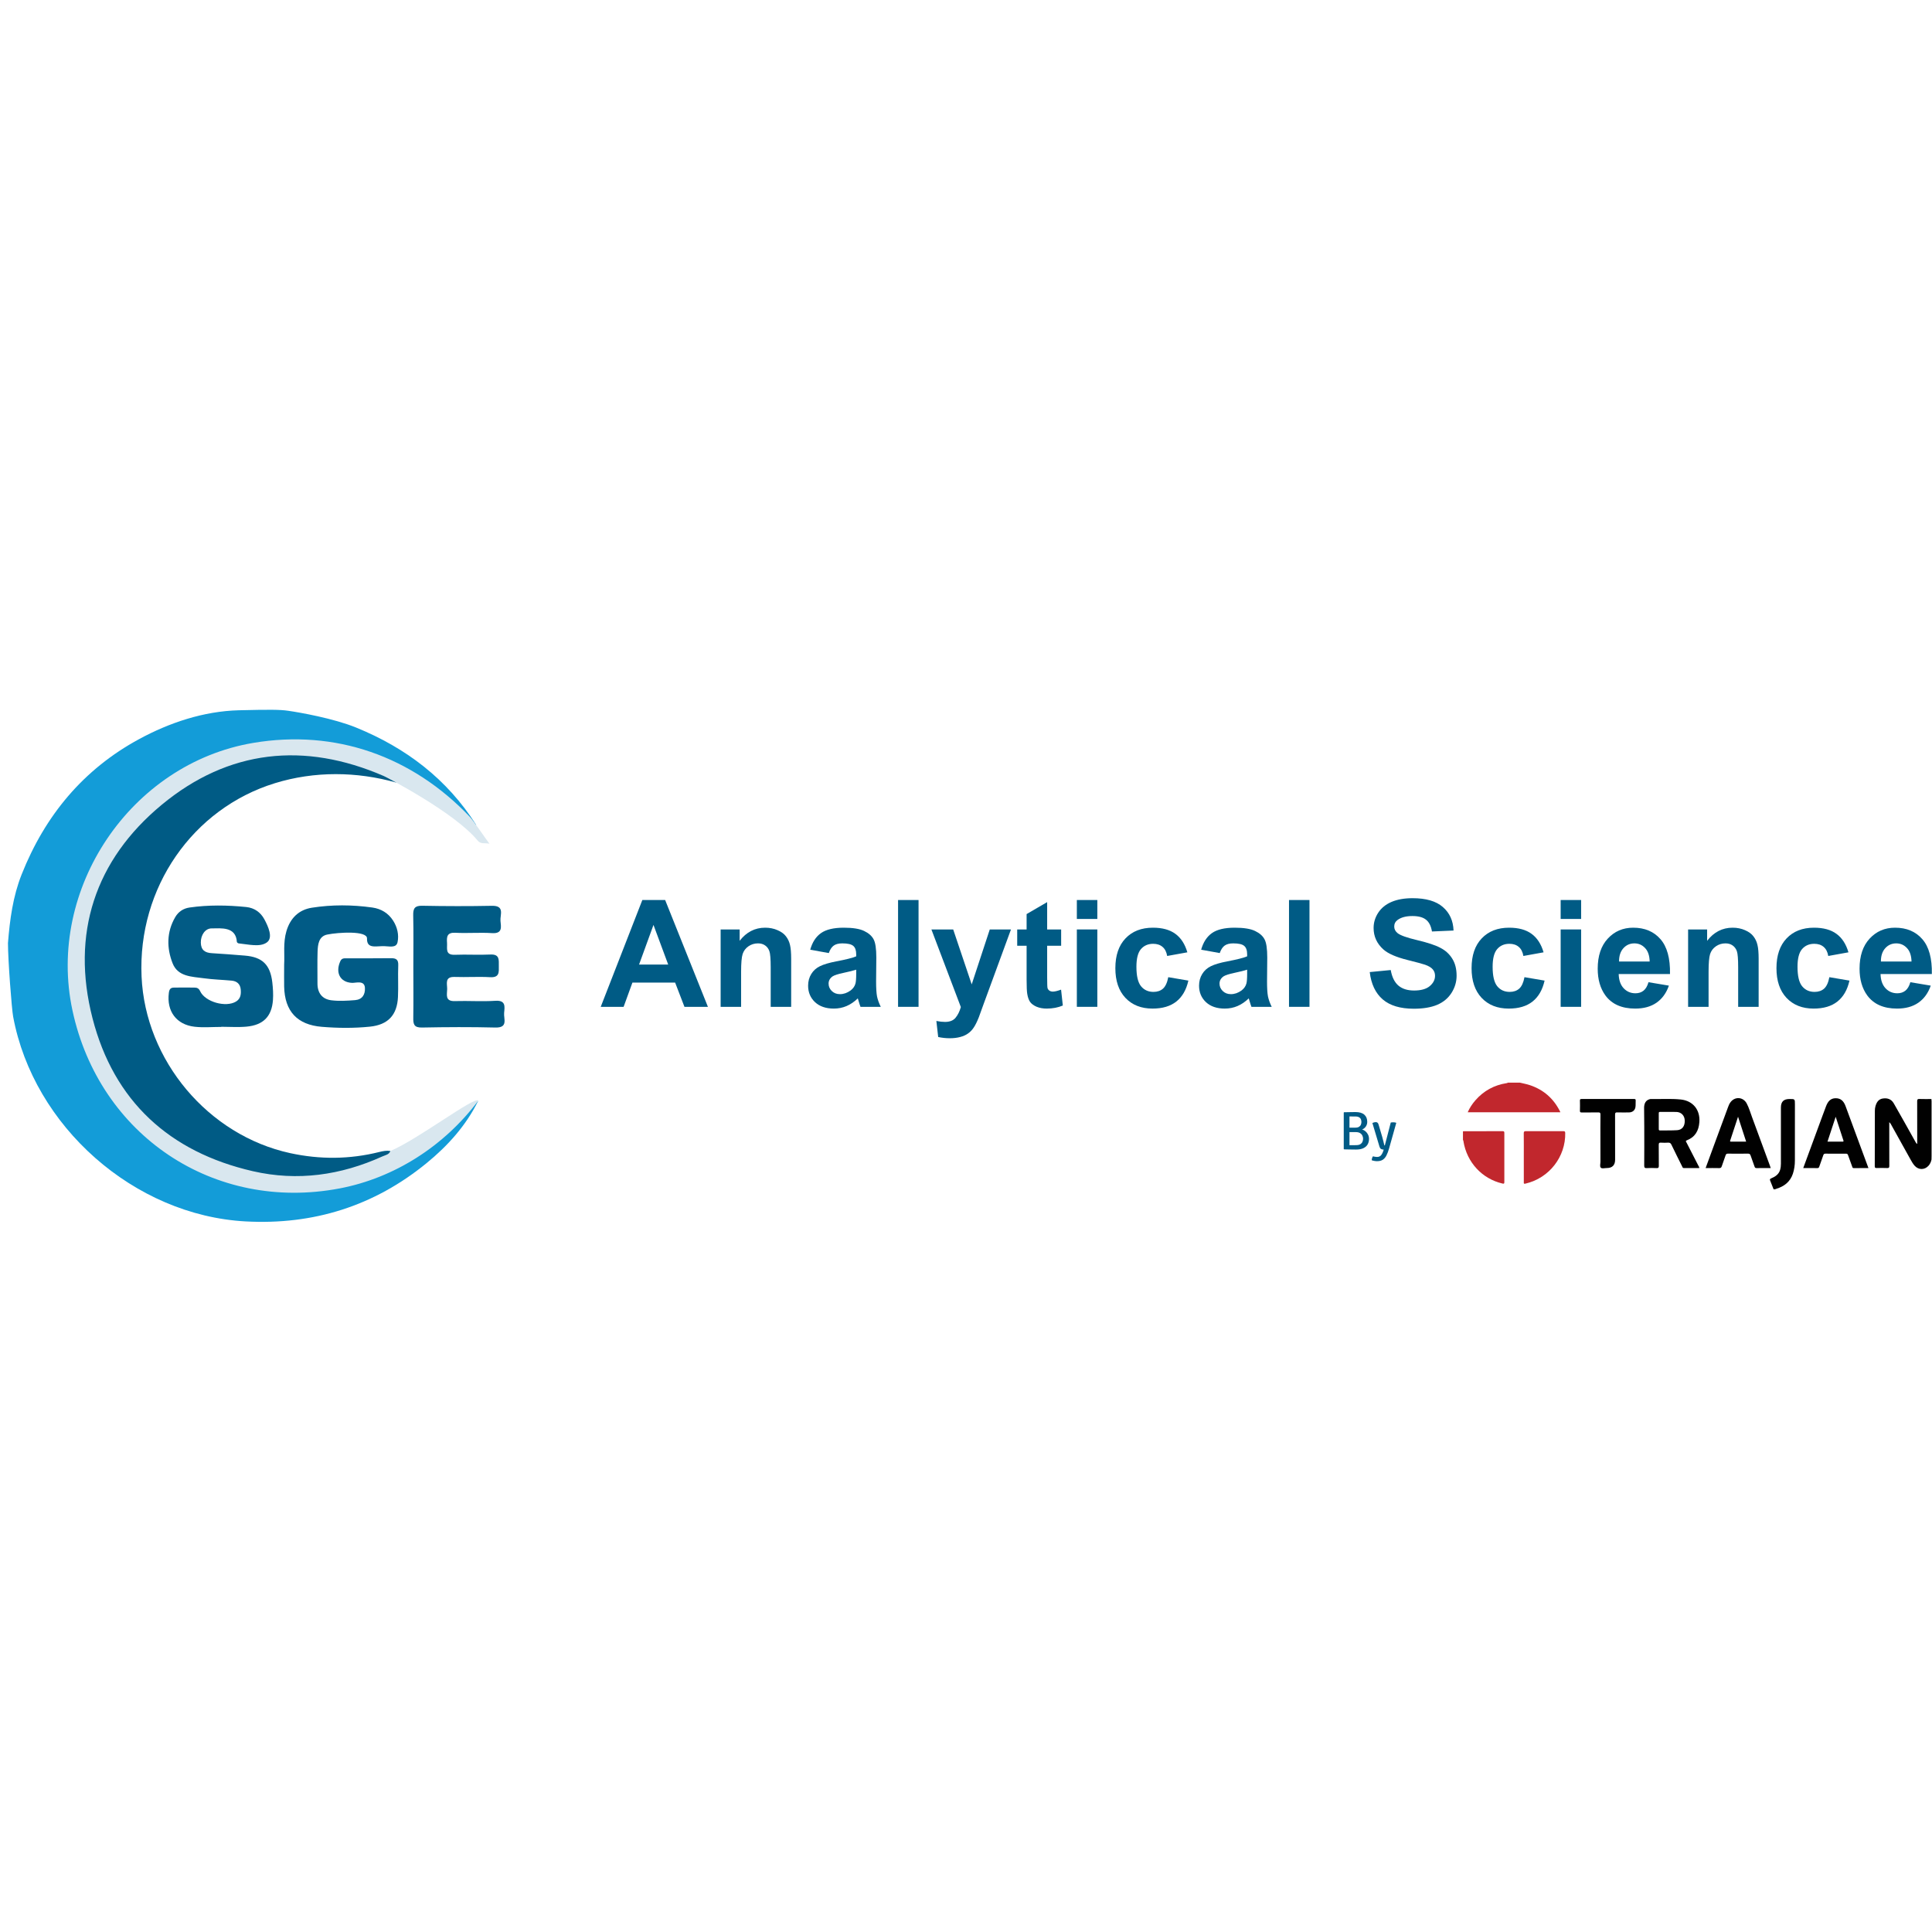 <svg width="2183" height="2183" viewBox="0 0 2183 2183" fill="none" xmlns="http://www.w3.org/2000/svg">
<path d="M1717.48 1223.32C1721.22 1224.24 1725.04 1224.92 1728.68 1226.14C1743.99 1231.27 1755.29 1241.1 1762.55 1255.53C1762.72 1255.85 1762.83 1256.19 1763.09 1256.77C1728.15 1256.77 1693.44 1256.77 1658.4 1256.77C1660.6 1251.69 1663.58 1247.25 1667.12 1243.2C1676.5 1232.49 1688.27 1226.06 1702.35 1223.86C1702.79 1223.8 1703.3 1223.91 1703.47 1223.3C1708.14 1223.32 1712.81 1223.32 1717.48 1223.32Z" fill="#C1272D"/>
<path d="M1653.02 1278.22C1667.95 1278.19 1682.89 1278.2 1697.82 1278.12C1699.5 1278.1 1699.78 1278.72 1699.78 1280.22C1699.74 1298.68 1699.73 1317.16 1699.78 1335.63C1699.78 1337.54 1699.3 1337.68 1697.52 1337.26C1674.65 1331.93 1657.47 1313.4 1653.59 1289.72C1653.5 1289.2 1653.71 1288.57 1653.02 1288.29C1653.02 1284.94 1653.02 1281.58 1653.02 1278.22Z" fill="#C1272D"/>
<path d="M2004.01 1343.78C2002.72 1340.5 2001.45 1337.21 2000.13 1333.96C1999.63 1332.74 1999.78 1332.12 2001.14 1331.54C2005.8 1329.58 2009.95 1326.98 2011.43 1321.68C2012.06 1319.43 2012.29 1317.12 2012.29 1314.78C2012.29 1293.68 2012.29 1272.59 2012.29 1251.49C2012.29 1244.8 2015.31 1241.8 2022.05 1241.79C2028.11 1241.78 2028.11 1241.78 2028.11 1247.79C2028.11 1268.99 2028.15 1290.18 2028.08 1311.38C2028.07 1316.42 2027.41 1321.42 2025.81 1326.22C2022.76 1335.3 2016.1 1340.48 2007.21 1343.2C2006.69 1343.36 2006.19 1343.58 2005.68 1343.78C2005.14 1343.78 2004.58 1343.78 2004.01 1343.78Z" fill="#010101"/>
<path d="M2182.32 1241.82C2182.4 1242.65 2182.52 1243.48 2182.52 1244.3C2182.54 1264.97 2182.54 1285.64 2182.52 1306.31C2182.52 1307.61 2182.47 1308.9 2182.43 1310.21C2181.9 1312.8 2180.89 1315.16 2179.09 1317.16C2174.66 1322.08 2167.88 1322.13 2163.42 1317.22C2161.53 1315.13 2160.17 1312.69 2158.8 1310.25C2151.39 1296.92 2143.98 1283.6 2136.57 1270.28C2136.12 1269.48 2135.64 1268.72 2134.71 1267.97C2134.71 1268.85 2134.71 1269.71 2134.71 1270.58C2134.71 1286.16 2134.67 1301.75 2134.76 1317.33C2134.77 1319.26 2134.35 1319.89 2132.34 1319.8C2128.43 1319.62 2124.49 1319.69 2120.58 1319.78C2119.01 1319.81 2118.32 1319.61 2118.33 1317.73C2118.42 1296.82 2118.38 1275.92 2118.44 1255.01C2118.44 1253.27 2118.67 1251.46 2119.15 1249.77C2120.38 1245.56 2122.53 1241.99 2127.33 1241.24C2132.55 1240.43 2137 1241.85 2139.78 1246.67C2143.92 1253.85 2147.97 1261.06 2152.03 1268.28C2156.27 1275.81 2160.48 1283.36 2164.69 1290.91C2165.03 1291.51 2165.4 1292.11 2166.3 1292.62C2166.3 1291.64 2166.3 1290.68 2166.3 1289.7C2166.3 1274.59 2166.35 1259.47 2166.25 1244.36C2166.23 1242.23 2166.78 1241.68 2168.88 1241.76C2173.35 1241.93 2177.83 1241.81 2182.32 1241.82Z" fill="#010101"/>
<path d="M1721.77 1307.71C1721.77 1298.66 1721.83 1289.6 1721.72 1280.55C1721.69 1278.53 1722.31 1278.1 1724.23 1278.12C1738.24 1278.19 1752.25 1278.18 1766.26 1278.13C1767.79 1278.13 1768.54 1278.27 1768.57 1280.15C1769.13 1306.61 1750.89 1331.11 1723.55 1337.42C1721.34 1337.93 1721.78 1336.56 1721.78 1335.42C1721.77 1326.19 1721.77 1316.95 1721.77 1307.71Z" fill="#C1272D"/>
<path d="M1808.34 1288.3C1808.34 1278.69 1808.26 1269.07 1808.4 1259.47C1808.42 1257.28 1807.77 1256.89 1805.75 1256.92C1799.59 1257.06 1793.43 1256.92 1787.26 1257C1785.77 1257.01 1785.14 1256.72 1785.19 1255.05C1785.31 1251.23 1785.31 1247.39 1785.19 1243.57C1785.14 1241.99 1785.76 1241.77 1787.12 1241.77C1806.83 1241.81 1826.54 1241.81 1846.23 1241.77C1847.53 1241.77 1848.31 1241.89 1848.18 1243.53C1847.99 1246.04 1848.32 1248.61 1847.9 1251.05C1847.25 1254.8 1844.38 1256.92 1840.53 1256.95C1836.14 1256.97 1831.75 1257.06 1827.37 1256.91C1825.4 1256.85 1824.89 1257.43 1824.9 1259.38C1824.98 1276.36 1824.95 1293.35 1824.95 1310.33C1824.95 1316.56 1821.74 1319.8 1815.5 1319.78C1813.2 1319.76 1810.18 1320.78 1808.78 1319.37C1807.36 1317.95 1808.39 1314.94 1808.37 1312.64C1808.31 1304.54 1808.34 1296.43 1808.34 1288.3Z" fill="#010101"/>
<path d="M1905.98 1288.47C1915.42 1284.79 1919.47 1277.59 1920.16 1267.73C1921.13 1254.05 1912.92 1243.78 1899.2 1242.35C1887.94 1241.17 1876.62 1242.05 1865.32 1241.78C1864.78 1241.77 1864.22 1241.93 1863.69 1242.1C1859.79 1243.26 1857.7 1246.52 1857.7 1251.76C1857.7 1258.84 1857.87 1265.93 1857.88 1273.02C1857.92 1287.68 1857.94 1302.34 1857.83 1317C1857.82 1319.39 1858.54 1319.97 1860.8 1319.86C1864.44 1319.67 1868.09 1319.67 1871.73 1319.86C1873.89 1319.97 1874.36 1319.27 1874.33 1317.2C1874.21 1309.36 1874.37 1301.51 1874.23 1293.67C1874.19 1291.51 1874.84 1290.95 1876.9 1291.11C1879.51 1291.29 1882.14 1291.27 1884.75 1291.11C1886.66 1290.99 1887.7 1291.56 1888.57 1293.4C1892.48 1301.61 1896.6 1309.75 1900.65 1317.9C1901.08 1318.76 1901.22 1319.85 1902.66 1319.84C1908.43 1319.77 1914.22 1319.81 1919.97 1319.81C1920.15 1318.7 1919.51 1318.05 1919.14 1317.33C1914.66 1308.56 1910.14 1299.8 1905.65 1291.03C1905.18 1290.14 1904.15 1289.19 1905.98 1288.47ZM1894.89 1277.03C1888.57 1277.41 1882.23 1277.23 1875.9 1277.33C1874.73 1277.36 1874.26 1277.02 1874.27 1275.77C1874.32 1269.8 1874.32 1263.84 1874.26 1257.89C1874.25 1256.64 1874.69 1256.32 1875.87 1256.35C1879.03 1256.41 1882.21 1256.38 1885.37 1256.38C1888.26 1256.38 1891.15 1256.31 1894.04 1256.39C1899.6 1256.53 1903.39 1260.35 1903.62 1265.94C1903.89 1272.41 1900.77 1276.68 1894.89 1277.03Z" fill="#010101"/>
<path d="M1999.76 1316.86C1993.12 1298.84 1986.54 1280.79 1979.85 1262.79C1977.87 1257.49 1976.35 1251.99 1973.72 1246.97C1969.59 1239.08 1959.73 1238.69 1954.84 1246.1C1953.75 1247.74 1953.06 1249.56 1952.39 1251.39C1947.57 1264.45 1942.75 1277.5 1937.94 1290.56C1934.38 1300.22 1930.85 1309.87 1927.21 1319.81C1932.5 1319.81 1937.52 1319.72 1942.53 1319.86C1944.28 1319.91 1944.98 1319.26 1945.48 1317.71C1946.84 1313.57 1948.41 1309.49 1949.8 1305.35C1950.25 1304.01 1950.93 1303.51 1952.41 1303.52C1959.96 1303.6 1967.53 1303.62 1975.1 1303.51C1976.86 1303.48 1977.53 1304.14 1978.05 1305.67C1979.44 1309.8 1981.01 1313.86 1982.43 1317.97C1982.83 1319.14 1983.24 1319.87 1984.69 1319.85C1989.91 1319.76 1995.14 1319.81 2000.78 1319.81C2000.36 1318.59 2000.07 1317.72 1999.76 1316.86ZM1955.81 1289.95C1954.63 1289.95 1954.72 1289.47 1955.03 1288.56C1957.9 1279.95 1960.72 1271.32 1963.85 1261.82C1967.01 1271.54 1969.94 1280.52 1973 1289.94C1967.08 1289.95 1961.44 1289.94 1955.81 1289.95Z" fill="#010101"/>
<path d="M2103.28 1298.44C2097.3 1282.25 2091.34 1266.06 2085.35 1249.87C2083.04 1243.62 2079.54 1240.86 2074 1240.91C2068.12 1240.98 2065.29 1244.85 2063.38 1249.71C2062.09 1252.99 2060.89 1256.3 2059.67 1259.61C2052.33 1279.53 2045 1299.45 2037.51 1319.81C2043.08 1319.81 2048.31 1319.76 2053.52 1319.85C2054.86 1319.88 2055.27 1319.21 2055.64 1318.16C2057.13 1313.87 2058.69 1309.59 2060.17 1305.3C2060.57 1304.11 2061.1 1303.53 2062.52 1303.54C2070.27 1303.61 2078.01 1303.61 2085.77 1303.55C2087.13 1303.54 2087.72 1303.98 2088.15 1305.25C2089.62 1309.55 2091.19 1313.8 2092.78 1318.06C2093.07 1318.83 2093.11 1319.87 2094.49 1319.85C2099.97 1319.79 2105.45 1319.83 2111.19 1319.83C2108.48 1312.5 2105.87 1305.47 2103.28 1298.44ZM2081.97 1289.97C2076.41 1289.94 2070.82 1289.96 2064.91 1289.96C2067.99 1280.63 2070.95 1271.62 2074.17 1261.86C2077.24 1271.28 2080.05 1279.95 2082.89 1288.6C2083.18 1289.48 2083.1 1289.98 2081.97 1289.97Z" fill="#010101"/>
<g clip-path="url(#clip0)">
<path d="M325.406 803.082C338.903 805.001 376.985 811.76 402.144 821.985C458.68 844.956 505.129 880.186 538.053 932.113C527.508 933.517 523.01 924.781 517.479 918.909C487.077 886.573 451.029 863.573 408.677 850.054C306.179 817.374 189.754 856.212 128.147 943.857C47.627 1058.42 71.611 1211.86 184.052 1295.38C221.475 1323.16 263.913 1339.06 311.05 1342.84C376.268 1348.05 434.638 1331.35 486.79 1292.31C498.653 1283.43 508.912 1272.72 519.199 1262.12C524.185 1257 528.626 1251.3 535.446 1248.38C537.108 1246.8 538.77 1245.23 540.432 1243.65C526.534 1271.89 505.989 1294.6 482.091 1314.17C422.632 1362.8 354.09 1384.22 277.553 1380.1C151.644 1373.28 37.884 1272.87 14.846 1148.67C13.212 1140 9 1084.66 9 1065.56C11.12 1039.09 14.53 1013.06 24.474 987.994C50.922 921.373 94.219 869.216 157.346 835.046C191.302 816.658 230.043 803.54 270.017 802.538C304.66 801.707 316.151 801.764 325.406 803.082Z" fill="#139CD8"/>
<path d="M447.678 884.231C403.149 871.686 355.381 871.141 310.594 884.947C217.638 913.617 155.514 1003.15 159.955 1103.37C164.168 1198.4 235.346 1282.84 327.901 1302.95C361.571 1310.25 395.068 1310.02 428.451 1301.69C432.72 1300.63 436.789 1299.82 441.088 1300.51C440.801 1308.53 433.752 1309.73 428.565 1312.2C349.708 1349.55 241.908 1332.53 176.346 1274.19C121.759 1225.58 94.221 1164.75 92.388 1092.77C91.241 1047.58 103.993 1004.9 128.12 966.433C169.669 900.156 229.214 862.091 307.384 852.266C349.507 846.968 389.022 854.529 427.505 870.311C434.325 873.06 447.449 873.347 447.678 884.231Z" fill="#005B85"/>
<path d="M433.702 876.87C343.697 837.803 258.134 847.025 182.915 909.178C107.18 971.761 80.016 1055.25 104.544 1150.57C128.585 1244.06 191.339 1301.69 285.671 1323.34C336.132 1334.94 385.132 1327.95 432.154 1306.61C435.478 1305.09 439.633 1304.69 441.123 1300.48C471.985 1287.65 536.888 1237.96 540.441 1243.66C502.101 1294.75 445.851 1331.02 383.699 1342.82C241.686 1369.8 112.195 1282.87 81.878 1141.72C52.335 1004.3 147.67 862.807 286.015 839.435C379.114 823.711 465.709 854.529 530.784 922.869C535.312 927.623 549.267 948.561 553.049 953.315C547.318 952.112 543.249 954.174 539.581 949.649C514.308 918.601 437.713 878.617 433.702 876.87Z" fill="#D9E7EF"/>
<path d="M321.068 1089.88C321.784 1078.57 319.721 1065.25 323.646 1052.07C328.059 1037.29 337.659 1027.96 352.387 1025.64C375.053 1022.08 397.948 1022.23 420.729 1025.43C430.586 1026.84 438.667 1031.65 444.169 1040.19C448.983 1047.69 450.931 1056.37 449.212 1064.56C447.693 1071.81 439.67 1068.94 432.162 1069.06C423.709 1069.2 414.368 1071.81 414.683 1060.35C414.941 1051.44 382.561 1053.39 369.752 1055.97C360.095 1057.91 359.092 1067.25 358.835 1075.47C358.462 1087.36 358.777 1099.3 358.72 1111.19C358.663 1121.81 363.906 1128.86 374.194 1130.21C383.048 1131.35 392.246 1130.78 401.215 1130.06C409.181 1129.43 412.763 1123.93 412.333 1116.2C411.846 1107.24 402.046 1110.76 397.748 1110.56C383.764 1109.87 378.807 1098.44 384.595 1085.95C386.171 1082.55 388.922 1082.8 391.673 1082.8C408.35 1082.75 425.056 1082.95 441.733 1082.69C447.75 1082.6 450.272 1084.41 449.986 1090.85C449.498 1102.74 450.243 1114.68 449.67 1126.57C448.696 1147.08 438.294 1157.99 417.864 1160.05C399.811 1161.88 381.644 1161.71 363.591 1160.22C335.767 1157.93 321.669 1142.64 321.068 1114.68C320.924 1107.06 321.068 1099.45 321.068 1089.88Z" fill="#015B86"/>
<path d="M249.898 1160.34C239.897 1160.34 229.782 1161.25 219.925 1160.14C199.15 1157.79 188.147 1142.44 190.783 1121.87C191.327 1117.58 192.789 1115.91 196.743 1115.89C204.365 1115.86 212.016 1115.74 219.638 1115.89C222.418 1115.94 224.538 1116.49 226.114 1119.9C231.759 1132.15 255.113 1138.63 266.632 1131.7C271.991 1128.46 272.478 1123.33 271.991 1117.98C271.446 1111.85 267.664 1108.58 261.732 1108.04C251.302 1107.06 240.786 1106.81 230.412 1105.37C216.887 1103.51 201.013 1103.66 195.052 1088.5C188.261 1071.26 188.147 1053.1 198.033 1036.23C201.557 1030.19 207.059 1026.47 214.108 1025.43C235.456 1022.37 256.832 1022.69 278.209 1024.86C287.378 1025.81 294.37 1030.73 298.697 1038.72C303.253 1047.15 308.726 1059.52 301.62 1064.79C293.768 1070.6 280.558 1066.99 269.698 1065.96C268.925 1065.88 267.692 1064.9 267.635 1064.24C266.546 1046.63 249.468 1049.01 239.152 1049.01C231.702 1049.01 226.802 1056.71 226.917 1064.99C227.031 1073.52 231.616 1076.59 239.496 1077.02C251.875 1077.71 264.225 1078.77 276.575 1079.74C296.376 1081.34 305.402 1089.99 307.694 1110.07C308.439 1116.66 308.898 1123.42 308.411 1130.01C307.035 1148.54 297.493 1158.28 278.524 1160.02C269.068 1160.88 259.468 1160.17 249.955 1160.17C249.898 1160.25 249.898 1160.31 249.898 1160.34Z" fill="#025B85"/>
<path d="M467.036 1092.8C467.036 1073.27 467.351 1053.73 466.893 1034.2C466.721 1026.35 468.698 1023.26 477.18 1023.43C503.399 1023.95 529.647 1024 555.866 1023.49C570.623 1023.2 564.95 1033.68 565.494 1040.44C566.038 1046.97 568.273 1055.14 556.009 1054.34C542.226 1053.45 528.329 1054.68 514.546 1053.96C505.118 1053.45 504.603 1058.4 505.118 1065.33C505.577 1071.55 502.654 1079.28 514.03 1078.82C527.354 1078.28 540.765 1079.2 554.061 1078.54C564.806 1078.02 563.545 1084.7 563.631 1091.51C563.717 1098.56 564.376 1104.74 553.803 1104.14C540.507 1103.37 527.097 1104.34 513.772 1103.86C502.224 1103.46 505.319 1111.53 505.262 1117.55C505.204 1123.71 502.511 1131.52 513.944 1131.15C529.188 1130.67 544.519 1131.81 559.706 1130.81C571.741 1130.04 570.279 1137.43 569.62 1144.41C568.961 1151.2 574.52 1161.4 559.734 1161.03C532.082 1160.34 504.431 1160.48 476.779 1161.03C467.81 1161.2 466.836 1157.3 466.979 1149.97C467.265 1130.92 467.036 1111.85 467.036 1092.8Z" fill="#005B85"/>
</g>
<path d="M799.891 1137.64H773.378L762.839 1110.22H714.59L704.627 1137.64H678.773L725.788 1016.94H751.559L799.891 1137.64ZM755.017 1089.89L738.385 1045.09L722.082 1089.89H755.017Z" fill="#005B85"/>
<path d="M893.958 1137.64H870.822V1093.01C870.822 1083.57 870.328 1077.48 869.34 1074.74C868.352 1071.94 866.733 1069.77 864.482 1068.23C862.286 1066.69 859.624 1065.93 856.495 1065.93C852.488 1065.93 848.893 1067.02 845.709 1069.22C842.526 1071.41 840.33 1074.32 839.122 1077.95C837.97 1081.57 837.393 1088.27 837.393 1098.04V1137.64H814.257V1050.2H835.747V1063.04C843.376 1053.16 852.982 1048.22 864.564 1048.22C869.669 1048.22 874.335 1049.16 878.562 1051.02C882.788 1052.83 885.972 1055.17 888.113 1058.02C890.308 1060.88 891.818 1064.11 892.641 1067.74C893.519 1071.36 893.958 1076.55 893.958 1083.3V1137.64Z" fill="#005B85"/>
<path d="M936.484 1076.88L915.488 1073.09C917.848 1064.64 921.91 1058.38 927.674 1054.32C933.437 1050.25 942 1048.22 953.363 1048.22C963.682 1048.22 971.367 1049.46 976.417 1051.93C981.467 1054.34 985.007 1057.44 987.038 1061.23C989.124 1064.97 990.167 1071.85 990.167 1081.9L989.92 1108.91C989.92 1116.59 990.277 1122.27 990.991 1125.95C991.759 1129.57 993.159 1133.47 995.19 1137.64H972.3C971.696 1136.1 970.955 1133.83 970.077 1130.81C969.693 1129.43 969.418 1128.53 969.254 1128.09C965.302 1131.93 961.075 1134.81 956.574 1136.74C952.073 1138.66 947.27 1139.62 942.165 1139.62C933.163 1139.62 926.054 1137.17 920.84 1132.29C915.68 1127.4 913.1 1121.23 913.1 1113.76C913.1 1108.82 914.28 1104.43 916.641 1100.59C919.001 1096.69 922.294 1093.73 926.521 1091.7C930.803 1089.61 936.95 1087.8 944.964 1086.26C955.778 1084.23 963.271 1082.34 967.442 1080.58V1078.28C967.442 1073.83 966.344 1070.67 964.149 1068.81C961.953 1066.89 957.809 1065.93 951.716 1065.93C947.599 1065.93 944.388 1066.75 942.083 1068.4C939.777 1069.99 937.911 1072.81 936.484 1076.88ZM967.442 1095.65C964.478 1096.64 959.785 1097.82 953.363 1099.19C946.94 1100.56 942.741 1101.91 940.765 1103.22C937.746 1105.36 936.237 1108.08 936.237 1111.38C936.237 1114.61 937.444 1117.41 939.86 1119.77C942.275 1122.13 945.349 1123.31 949.081 1123.31C953.253 1123.31 957.233 1121.94 961.02 1119.2C963.819 1117.11 965.658 1114.56 966.537 1111.54C967.14 1109.56 967.442 1105.8 967.442 1100.26V1095.65Z" fill="#005B85"/>
<path d="M1014.74 1137.64V1016.94H1037.88V1137.64H1014.74Z" fill="#005B85"/>
<path d="M1052.41 1050.2H1077.03L1097.94 1112.28L1118.36 1050.2H1142.32L1111.45 1134.35L1105.93 1149.58C1103.9 1154.68 1101.95 1158.58 1100.08 1161.27C1098.27 1163.96 1096.16 1166.13 1093.74 1167.78C1091.38 1169.48 1088.45 1170.8 1084.93 1171.73C1081.48 1172.66 1077.55 1173.13 1073.16 1173.13C1068.71 1173.13 1064.35 1172.66 1060.07 1171.73L1058.01 1153.61C1061.63 1154.33 1064.9 1154.68 1067.81 1154.68C1073.19 1154.68 1077.17 1153.09 1079.75 1149.91C1082.33 1146.78 1084.3 1142.77 1085.67 1137.89L1052.41 1050.2Z" fill="#005B85"/>
<path d="M1199.01 1050.2V1068.64H1183.2V1103.88C1183.2 1111.02 1183.34 1115.19 1183.61 1116.4C1183.94 1117.55 1184.63 1118.51 1185.67 1119.28C1186.77 1120.05 1188.09 1120.43 1189.62 1120.43C1191.76 1120.43 1194.86 1119.69 1198.93 1118.21L1200.9 1136.16C1195.52 1138.46 1189.43 1139.62 1182.62 1139.62C1178.45 1139.62 1174.69 1138.93 1171.34 1137.56C1168 1136.13 1165.53 1134.32 1163.93 1132.12C1162.4 1129.87 1161.33 1126.85 1160.72 1123.07C1160.23 1120.38 1159.98 1114.94 1159.98 1106.76V1068.64H1149.36V1050.2H1159.98V1032.83L1183.2 1019.32V1050.2H1199.01Z" fill="#005B85"/>
<path d="M1216.75 1038.34V1016.94H1239.89V1038.34H1216.75ZM1216.75 1137.64V1050.2H1239.89V1137.64H1216.75Z" fill="#005B85"/>
<path d="M1341.61 1076.05L1318.81 1080.17C1318.04 1075.61 1316.28 1072.18 1313.54 1069.88C1310.85 1067.57 1307.33 1066.42 1303 1066.42C1297.23 1066.42 1292.62 1068.42 1289.16 1072.43C1285.76 1076.38 1284.06 1083.02 1284.06 1092.36C1284.06 1102.73 1285.79 1110.06 1289.25 1114.34C1292.76 1118.62 1297.45 1120.76 1303.33 1120.76C1307.72 1120.76 1311.31 1119.53 1314.11 1117.06C1316.91 1114.53 1318.89 1110.22 1320.04 1104.13L1342.77 1108C1340.41 1118.43 1335.88 1126.31 1329.18 1131.63C1322.48 1136.95 1313.51 1139.62 1302.26 1139.62C1289.47 1139.62 1279.26 1135.58 1271.63 1127.51C1264.05 1119.44 1260.26 1108.27 1260.26 1094C1260.26 1079.57 1264.08 1068.34 1271.71 1060.33C1279.34 1052.26 1289.66 1048.22 1302.67 1048.22C1313.32 1048.22 1321.77 1050.53 1328.03 1055.14C1334.34 1059.7 1338.87 1066.67 1341.61 1076.05Z" fill="#005B85"/>
<path d="M1378.21 1076.88L1357.21 1073.09C1359.57 1064.64 1363.64 1058.38 1369.4 1054.32C1375.16 1050.25 1383.73 1048.22 1395.09 1048.22C1405.41 1048.22 1413.09 1049.46 1418.14 1051.93C1423.19 1054.34 1426.73 1057.44 1428.76 1061.23C1430.85 1064.97 1431.89 1071.85 1431.89 1081.9L1431.65 1108.91C1431.65 1116.59 1432 1122.27 1432.72 1125.95C1433.49 1129.57 1434.88 1133.47 1436.92 1137.64H1414.03C1413.42 1136.1 1412.68 1133.83 1411.8 1130.81C1411.42 1129.43 1411.14 1128.53 1410.98 1128.09C1407.03 1131.93 1402.8 1134.81 1398.3 1136.74C1393.8 1138.66 1389 1139.62 1383.89 1139.62C1374.89 1139.62 1367.78 1137.17 1362.57 1132.29C1357.41 1127.4 1354.83 1121.23 1354.83 1113.76C1354.83 1108.82 1356.01 1104.43 1358.37 1100.59C1360.73 1096.69 1364.02 1093.73 1368.25 1091.7C1372.53 1089.61 1378.68 1087.8 1386.69 1086.26C1397.5 1084.23 1405 1082.34 1409.17 1080.58V1078.28C1409.17 1073.83 1408.07 1070.67 1405.87 1068.81C1403.68 1066.89 1399.53 1065.93 1393.44 1065.93C1389.33 1065.93 1386.11 1066.75 1383.81 1068.4C1381.5 1069.99 1379.64 1072.81 1378.21 1076.88ZM1409.17 1095.65C1406.2 1096.64 1401.51 1097.82 1395.09 1099.19C1388.67 1100.56 1384.47 1101.91 1382.49 1103.22C1379.47 1105.36 1377.96 1108.08 1377.96 1111.38C1377.96 1114.61 1379.17 1117.41 1381.59 1119.77C1384 1122.13 1387.07 1123.31 1390.81 1123.31C1394.98 1123.31 1398.96 1121.94 1402.75 1119.2C1405.55 1117.11 1407.38 1114.56 1408.26 1111.54C1408.87 1109.56 1409.17 1105.8 1409.17 1100.26V1095.65Z" fill="#005B85"/>
<path d="M1456.47 1137.64V1016.94H1479.61V1137.64H1456.47Z" fill="#005B85"/>
<path d="M1547.69 1098.37L1571.41 1096.06C1572.83 1104.02 1575.72 1109.87 1580.05 1113.6C1584.44 1117.33 1590.35 1119.2 1597.76 1119.2C1605.6 1119.2 1611.51 1117.55 1615.46 1114.26C1619.46 1110.91 1621.47 1107.01 1621.47 1102.57C1621.47 1099.71 1620.62 1097.3 1618.92 1095.32C1617.27 1093.29 1614.36 1091.53 1610.19 1090.05C1607.33 1089.06 1600.83 1087.31 1590.67 1084.78C1577.61 1081.54 1568.44 1077.56 1563.17 1072.84C1555.76 1066.2 1552.06 1058.1 1552.06 1048.55C1552.06 1042.4 1553.79 1036.67 1557.25 1031.34C1560.76 1025.96 1565.78 1021.88 1572.31 1019.08C1578.9 1016.28 1586.83 1014.88 1596.11 1014.88C1611.26 1014.88 1622.65 1018.2 1630.28 1024.84C1637.96 1031.48 1642 1040.35 1642.38 1051.43L1618.01 1052.5C1616.97 1046.3 1614.72 1041.86 1611.26 1039.17C1607.86 1036.42 1602.72 1035.05 1595.86 1035.05C1588.78 1035.05 1583.24 1036.5 1579.23 1039.41C1576.65 1041.28 1575.36 1043.78 1575.36 1046.91C1575.36 1049.76 1576.57 1052.2 1578.98 1054.23C1582.06 1056.81 1589.52 1059.5 1601.38 1062.3C1613.23 1065.1 1621.99 1068.01 1627.64 1071.03C1633.35 1073.99 1637.8 1078.08 1640.98 1083.3C1644.22 1088.46 1645.84 1094.85 1645.84 1102.48C1645.84 1109.4 1643.92 1115.88 1640.08 1121.91C1636.23 1127.95 1630.8 1132.45 1623.77 1135.42C1616.75 1138.33 1607.99 1139.78 1597.51 1139.78C1582.25 1139.78 1570.53 1136.27 1562.35 1129.24C1554.17 1122.16 1549.29 1111.87 1547.69 1098.37Z" fill="#005B85"/>
<path d="M1744.11 1076.05L1721.3 1080.17C1720.53 1075.61 1718.77 1072.18 1716.03 1069.88C1713.34 1067.57 1709.83 1066.42 1705.49 1066.42C1699.73 1066.42 1695.12 1068.42 1691.66 1072.43C1688.26 1076.38 1686.55 1083.02 1686.55 1092.36C1686.55 1102.73 1688.28 1110.06 1691.74 1114.34C1695.25 1118.62 1699.95 1120.76 1705.82 1120.76C1710.21 1120.76 1713.81 1119.53 1716.61 1117.06C1719.41 1114.53 1721.38 1110.22 1722.53 1104.13L1745.26 1108C1742.9 1118.43 1738.37 1126.31 1731.67 1131.63C1724.98 1136.95 1716 1139.62 1704.75 1139.62C1691.96 1139.62 1681.75 1135.58 1674.12 1127.51C1666.55 1119.44 1662.76 1108.27 1662.76 1094C1662.76 1079.57 1666.57 1068.34 1674.2 1060.33C1681.83 1052.26 1692.15 1048.22 1705.16 1048.22C1715.81 1048.22 1724.26 1050.53 1730.52 1055.14C1736.83 1059.7 1741.36 1066.67 1744.11 1076.05Z" fill="#005B85"/>
<path d="M1763.41 1038.34V1016.94H1786.55V1038.34H1763.41ZM1763.41 1137.64V1050.2H1786.55V1137.64H1763.41Z" fill="#005B85"/>
<path d="M1862.67 1109.81L1885.72 1113.68C1882.76 1122.13 1878.07 1128.58 1871.64 1133.03C1865.28 1137.42 1857.29 1139.62 1847.68 1139.62C1832.48 1139.62 1821.23 1134.65 1813.93 1124.71C1808.16 1116.75 1805.28 1106.71 1805.28 1094.58C1805.28 1080.09 1809.07 1068.75 1816.64 1060.57C1824.22 1052.34 1833.8 1048.22 1845.38 1048.22C1858.39 1048.22 1868.65 1052.53 1876.17 1061.15C1883.69 1069.71 1887.29 1082.86 1886.96 1100.59H1828.99C1829.16 1107.45 1831.02 1112.8 1834.59 1116.64C1838.16 1120.43 1842.61 1122.33 1847.93 1122.33C1851.55 1122.33 1854.6 1121.34 1857.07 1119.36C1859.54 1117.39 1861.41 1114.2 1862.67 1109.81ZM1863.99 1086.43C1863.82 1079.73 1862.09 1074.65 1858.8 1071.2C1855.51 1067.68 1851.5 1065.93 1846.78 1065.93C1841.73 1065.93 1837.56 1067.76 1834.26 1071.44C1830.97 1075.12 1829.35 1080.11 1829.4 1086.43H1863.99Z" fill="#005B85"/>
<path d="M1987.12 1137.64H1963.98V1093.01C1963.98 1083.57 1963.49 1077.48 1962.5 1074.74C1961.51 1071.94 1959.89 1069.77 1957.64 1068.23C1955.45 1066.69 1952.78 1065.93 1949.66 1065.93C1945.65 1065.93 1942.05 1067.02 1938.87 1069.22C1935.69 1071.41 1933.49 1074.32 1932.28 1077.95C1931.13 1081.57 1930.55 1088.27 1930.55 1098.04V1137.64H1907.42V1050.2H1928.91V1063.04C1936.54 1053.16 1946.14 1048.22 1957.72 1048.22C1962.83 1048.22 1967.49 1049.16 1971.72 1051.02C1975.95 1052.83 1979.13 1055.17 1981.27 1058.02C1983.47 1060.88 1984.98 1064.11 1985.8 1067.74C1986.68 1071.36 1987.12 1076.55 1987.12 1083.3V1137.64Z" fill="#005B85"/>
<path d="M2088.6 1076.05L2065.79 1080.17C2065.02 1075.61 2063.26 1072.18 2060.52 1069.88C2057.83 1067.57 2054.32 1066.42 2049.98 1066.42C2044.22 1066.42 2039.61 1068.42 2036.15 1072.43C2032.75 1076.38 2031.04 1083.02 2031.04 1092.36C2031.04 1102.73 2032.77 1110.06 2036.23 1114.34C2039.74 1118.62 2044.44 1120.76 2050.31 1120.76C2054.7 1120.76 2058.3 1119.53 2061.1 1117.06C2063.9 1114.53 2065.87 1110.22 2067.02 1104.13L2089.75 1108C2087.39 1118.43 2082.86 1126.31 2076.16 1131.63C2069.47 1136.95 2060.49 1139.62 2049.24 1139.62C2036.45 1139.62 2026.24 1135.58 2018.61 1127.51C2011.04 1119.44 2007.25 1108.27 2007.25 1094C2007.25 1079.57 2011.06 1068.34 2018.69 1060.33C2026.32 1052.26 2036.64 1048.22 2049.65 1048.22C2060.3 1048.22 2068.75 1050.53 2075.01 1055.14C2081.32 1059.7 2085.85 1066.67 2088.6 1076.05Z" fill="#005B85"/>
<path d="M2158.54 1109.81L2181.59 1113.68C2178.63 1122.13 2173.94 1128.58 2167.51 1133.03C2161.15 1137.42 2153.16 1139.62 2143.55 1139.62C2128.35 1139.62 2117.1 1134.65 2109.8 1124.71C2104.03 1116.75 2101.15 1106.71 2101.15 1094.58C2101.15 1080.09 2104.94 1068.75 2112.51 1060.57C2120.09 1052.34 2129.67 1048.22 2141.25 1048.22C2154.26 1048.22 2164.52 1052.53 2172.04 1061.15C2179.56 1069.71 2183.16 1082.86 2182.83 1100.59H2124.86C2125.03 1107.45 2126.9 1112.8 2130.46 1116.64C2134.03 1120.43 2138.48 1122.33 2143.8 1122.33C2147.42 1122.33 2150.47 1121.34 2152.94 1119.36C2155.41 1117.39 2157.28 1114.2 2158.54 1109.81ZM2159.86 1086.43C2159.69 1079.73 2157.96 1074.65 2154.67 1071.2C2151.38 1067.68 2147.37 1065.93 2142.65 1065.93C2137.6 1065.93 2133.43 1067.76 2130.13 1071.44C2126.84 1075.12 2125.22 1080.11 2125.28 1086.43H2159.86Z" fill="#005B85"/>
<path d="M1518.72 1256.74C1520.97 1256.7 1523.14 1256.66 1525.25 1256.62C1527.35 1256.56 1529.43 1256.53 1531.47 1256.53C1535.99 1256.53 1539.35 1257.51 1541.56 1259.47C1543.77 1261.43 1544.87 1264.14 1544.87 1267.6C1544.87 1269.54 1544.34 1271.29 1543.28 1272.87C1542.23 1274.42 1540.84 1275.54 1539.11 1276.21C1540.5 1276.62 1541.77 1277.33 1542.94 1278.36C1544.13 1279.36 1545.08 1280.59 1545.79 1282.07C1546.51 1283.54 1546.86 1285.16 1546.86 1286.94C1546.86 1289.21 1546.35 1291.25 1545.33 1293.07C1544.31 1294.87 1542.71 1296.29 1540.55 1297.33C1538.4 1298.38 1535.63 1298.9 1532.24 1298.9C1529.77 1298.9 1527.47 1298.87 1525.34 1298.81C1523.24 1298.77 1521.03 1298.72 1518.72 1298.68L1518.32 1298.32V1257.11L1518.72 1256.74ZM1531.35 1261.52C1530.49 1261.52 1529.43 1261.52 1528.16 1261.52C1526.92 1261.5 1525.79 1261.48 1524.79 1261.46V1274.16H1531.23C1533.15 1274.16 1534.61 1273.83 1535.61 1273.18C1536.63 1272.52 1537.33 1271.7 1537.7 1270.72C1538.09 1269.74 1538.28 1268.76 1538.28 1267.78C1538.28 1266.78 1538.11 1265.8 1537.76 1264.84C1537.41 1263.88 1536.74 1263.09 1535.73 1262.48C1534.73 1261.84 1533.27 1261.52 1531.35 1261.52ZM1524.79 1293.99C1526.08 1293.97 1527.34 1293.96 1528.59 1293.96C1529.86 1293.94 1531.07 1293.93 1532.24 1293.93C1534.45 1293.93 1536.11 1293.53 1537.24 1292.74C1538.38 1291.94 1539.16 1290.98 1539.57 1289.85C1539.98 1288.71 1540.18 1287.62 1540.18 1286.57C1540.18 1285.55 1539.94 1284.47 1539.44 1283.32C1538.97 1282.18 1538.14 1281.21 1536.93 1280.41C1535.72 1279.59 1534.03 1279.18 1531.84 1279.18H1524.79V1293.99Z" fill="#015B86"/>
<path d="M1569.54 1297.7C1568.64 1300.81 1567.65 1303.43 1566.57 1305.55C1565.5 1307.68 1564.13 1309.29 1562.46 1310.4C1560.78 1311.5 1558.58 1312.05 1555.87 1312.05C1554.9 1312.05 1553.84 1311.94 1552.68 1311.71C1551.53 1311.51 1550.64 1311.29 1550.01 1311.07C1549.95 1310.33 1550.05 1309.52 1550.32 1308.62C1550.6 1307.72 1550.95 1307.02 1551.36 1306.53C1551.87 1306.7 1552.55 1306.86 1553.41 1307.02C1554.27 1307.19 1555.1 1307.27 1555.9 1307.27C1557.96 1307.27 1559.52 1306.58 1560.59 1305.21C1561.67 1303.84 1562.56 1302.01 1563.25 1299.7L1563.47 1298.96C1562.2 1298.92 1561.19 1298.67 1560.43 1298.22C1559.68 1297.75 1559.1 1296.91 1558.72 1295.68L1550.68 1268.88C1552.09 1268.23 1553.37 1267.9 1554.52 1267.9C1555.27 1267.9 1555.92 1268.11 1556.45 1268.52C1557 1268.9 1557.42 1269.65 1557.7 1270.75L1561.87 1284.86C1562.28 1286.27 1562.69 1287.83 1563.1 1289.55C1563.53 1291.26 1563.88 1292.71 1564.14 1293.87C1564.23 1294.16 1564.42 1294.3 1564.73 1294.3L1571.44 1268.36C1571.83 1268.28 1572.27 1268.22 1572.76 1268.18C1573.25 1268.12 1573.71 1268.09 1574.14 1268.09C1574.71 1268.09 1575.27 1268.13 1575.82 1268.21C1576.38 1268.27 1576.91 1268.38 1577.42 1268.55L1577.63 1268.91L1569.54 1297.7Z" fill="#015B86"/>
<defs>
<clipPath id="clip0">
<rect width="561.061" height="578.594" fill="white" transform="translate(9 802)"/>
</clipPath>
</defs>
</svg>
